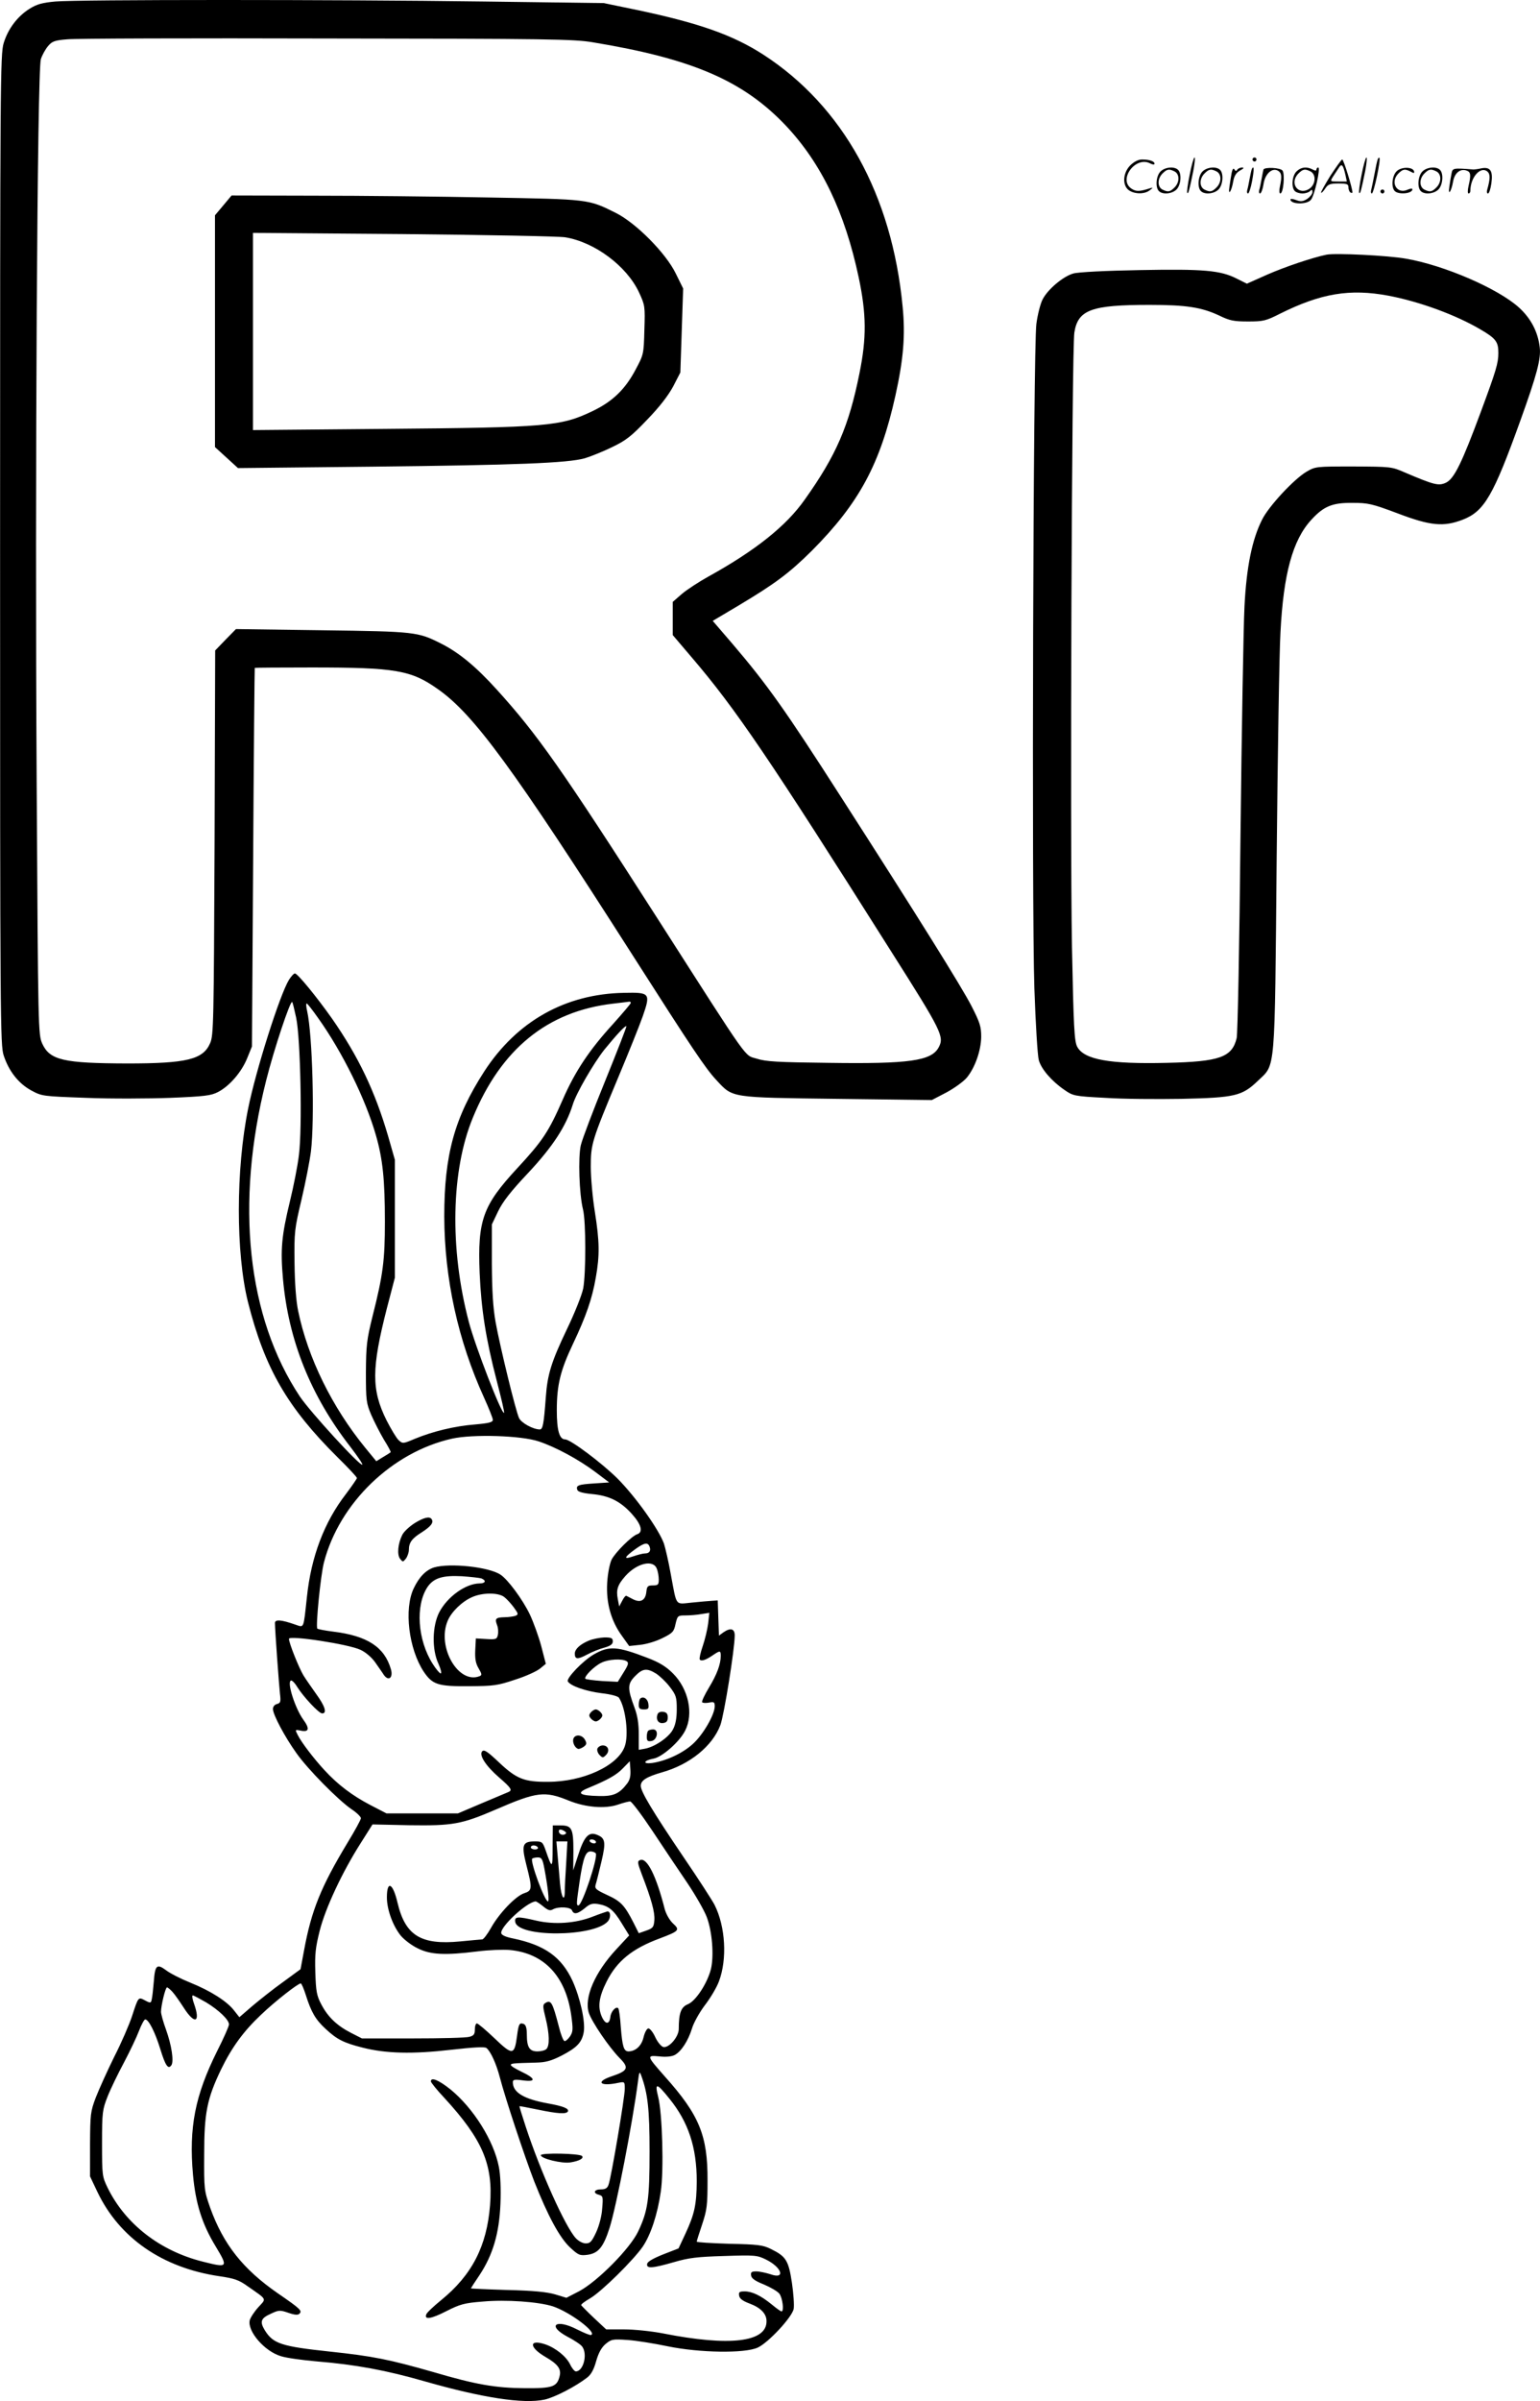 <svg version="1.0" xmlns="http://www.w3.org/2000/svg"
 width="770" height="1200" viewBox="0 0 770.291 1200.586"
 preserveAspectRatio="xMidYMid meet">
<g transform="translate(-1.5,1200.751) scale(0.1,-0.1)"
fill="#000000" stroke="none">
<path d="M292 12000 c-66 -6 -92 -13 -129 -36 -61 -38 -108 -100 -130 -172
-17 -54 -18 -198 -18 -2532 0 -2362 1 -2478 18 -2530 26 -79 74 -140 138 -175
54 -29 56 -29 275 -37 122 -5 311 -4 420 0 172 7 204 11 239 29 58 30 118 100
146 169 l24 59 6 945 c3 520 7 946 8 948 0 1 128 2 284 2 420 0 498 -13 633
-109 179 -126 375 -393 974 -1331 299 -468 363 -564 419 -624 83 -89 65 -86
604 -93 l473 -6 73 38 c39 21 85 54 102 74 41 50 71 135 72 204 0 51 -6 71
-49 155 -49 95 -269 448 -654 1047 -277 432 -367 559 -542 764 l-98 114 128
76 c184 110 254 162 368 275 236 237 342 433 418 776 40 181 50 300 36 443
-53 560 -299 1004 -698 1262 -151 97 -317 156 -623 221 l-174 36 -605 8 c-733
10 -2023 10 -2138 0z m2688 -204 c498 -82 753 -192 966 -417 178 -189 295
-433 364 -758 39 -184 40 -303 4 -480 -53 -264 -116 -410 -274 -632 -92 -131
-246 -254 -481 -384 -47 -26 -107 -65 -133 -87 l-46 -40 0 -83 0 -83 97 -114
c217 -254 385 -501 995 -1467 255 -402 267 -427 238 -481 -36 -67 -147 -83
-551 -77 -253 3 -313 6 -359 21 -64 20 -26 -34 -490 691 -489 763 -607 930
-810 1154 -105 116 -190 186 -280 231 -115 58 -128 60 -595 66 l-430 6 -52
-53 -52 -54 -3 -960 c-4 -904 -5 -963 -22 -1003 -35 -82 -116 -102 -415 -102
-318 1 -387 16 -425 99 -20 46 -21 56 -28 1311 -9 1505 3 3556 21 3612 7 21
23 50 36 65 20 24 33 29 97 34 40 4 624 6 1298 4 1109 -1 1235 -3 1330 -19z
M1132 10981 l-42 -50 0 -579 0 -580 57 -52 58 -53 670 7 c724 8 979 18 1065
42 30 9 92 34 137 56 69 33 97 55 175 137 62 64 105 120 130 166 l36 70 7 210
7 210 -37 75 c-49 101 -198 252 -300 303 -138 69 -133 68 -635 77 -250 5 -642
9 -871 9 l-416 1 -41 -49z m1710 -160 c147 -24 307 -143 369 -275 30 -65 31
-69 27 -189 -3 -120 -4 -123 -43 -196 -53 -101 -117 -162 -218 -210 -158 -75
-222 -81 -1034 -88 l-663 -6 0 493 0 493 753 -6 c413 -4 778 -11 809 -16z
M5966 11134 c-10 -47 -15 -88 -12 -91 5 -6 9 7 30 110 7 37 10 67 6 67 -4 0
-15 -39 -24 -86z M6280 11210 c0 -5 5 -10 10 -10 6 0 10 5 10 10 0 6 -4 10
-10 10 -5 0 -10 -4 -10 -10z M6826 11134 c-10 -47 -15 -88 -12 -91 5 -6 9 7
30 110 7 37 10 67 6 67 -4 0 -15 -39 -24 -86z M6906 11209 c-3 -8 -10 -41 -16
-74 -6 -33 -14 -68 -16 -77 -3 -10 -1 -18 3 -18 10 0 46 171 38 178 -2 3 -7
-1 -9 -9z M5669 11181 c-38 -38 -41 -101 -7 -125 29 -20 79 -20 104 0 18 14
18 15 1 10 -53 -17 -69 -17 -92 -2 -69 45 21 166 94 126 12 -6 21 -7 21 -1 0
12 -25 21 -62 21 -19 0 -39 -10 -59 -29z M6670 11129 c-28 -45 -49 -83 -47
-85 2 -3 12 7 21 21 14 21 24 25 66 25 43 0 50 -3 50 -19 0 -11 5 -23 10 -26
6 -3 10 -3 10 1 0 20 -44 164 -51 164 -4 0 -30 -37 -59 -81z m75 4 l7 -33 -42
0 c-42 0 -42 0 -28 23 8 12 21 32 29 44 15 25 22 18 34 -34z M5820 11150 c-22
-22 -27 -79 -8 -98 19 -19 66 -14 88 8 22 22 27 79 8 98 -19 19 -66 14 -88 -8z
m71 0 c25 -14 25 -54 -1 -80 -23 -23 -33 -24 -61 -10 -25 14 -25 54 1 80 23
23 33 24 61 10z M6030 11150 c-22 -22 -27 -79 -8 -98 19 -19 66 -14 88 8 22
22 27 79 8 98 -19 19 -66 14 -88 -8z m71 0 c25 -14 25 -54 -1 -80 -23 -23 -33
-24 -61 -10 -25 14 -25 54 1 80 23 23 33 24 61 10z M6176 11144 c-3 -16 -8
-47 -11 -69 -8 -51 10 -26 19 27 5 27 15 42 34 53 18 10 22 14 10 15 -9 0 -20
-5 -24 -11 -5 -8 -9 -8 -14 1 -5 8 -10 3 -14 -16z M6277 11163 c-2 -4 -7 -26
-11 -48 -4 -22 -9 -48 -12 -57 -3 -10 -1 -18 4 -18 4 0 14 28 20 62 11 58 10
81 -1 61z M6335 11160 c-1 -3 -5 -23 -9 -45 -4 -22 -9 -48 -12 -57 -3 -10 -1
-18 4 -18 5 0 13 20 17 45 7 53 44 87 74 68 17 -11 19 -28 8 -80 -4 -18 -3
-33 2 -33 16 0 24 99 11 115 -12 14 -87 18 -95 5z M6500 11150 c-22 -22 -27
-79 -8 -98 7 -7 24 -12 38 -12 14 0 31 5 38 12 9 9 12 8 12 -5 0 -9 -12 -24
-26 -34 -21 -13 -32 -15 -55 -6 -16 6 -29 8 -29 3 0 -24 81 -27 102 -2 18 19
50 162 37 162 -5 0 -9 -5 -9 -10 0 -7 -6 -7 -19 0 -30 16 -59 12 -81 -10z m71
0 c29 -16 25 -65 -6 -86 -56 -37 -103 28 -55 76 23 23 33 24 61 10z M7001
11151 c-23 -23 -28 -80 -9 -99 19 -19 88 -13 88 9 0 5 -11 4 -24 -2 -54 -25
-89 38 -46 81 23 23 33 24 62 9 16 -9 19 -8 16 3 -8 22 -64 22 -87 -1z M7130
11150 c-22 -22 -27 -79 -8 -98 19 -19 66 -14 88 8 22 22 27 79 8 98 -19 19
-66 14 -88 -8z m71 0 c25 -14 25 -54 -1 -80 -23 -23 -33 -24 -61 -10 -25 14
-25 54 1 80 23 23 33 24 61 10z M7276 11141 c-3 -14 -8 -44 -11 -66 -8 -51 10
-26 19 27 8 41 35 63 66 53 22 -7 24 -21 11 -77 -5 -22 -5 -38 0 -38 5 0 9 6
9 13 0 68 51 125 85 97 15 -13 15 -35 -1 -92 -3 -10 -1 -18 4 -18 6 0 13 23
17 50 9 63 -5 84 -49 76 -17 -4 -35 -6 -41 -6 -101 8 -104 7 -109 -19z M6920
11050 c0 -5 5 -10 10 -10 6 0 10 5 10 10 0 6 -4 10 -10 10 -5 0 -10 -4 -10
-10z M6650 10734 c-68 -14 -206 -60 -297 -100 l-101 -45 -50 25 c-82 42 -166
49 -487 43 -170 -3 -307 -10 -331 -17 -51 -14 -129 -80 -154 -130 -11 -21 -25
-76 -31 -122 -16 -121 -24 -2905 -10 -3323 6 -176 16 -337 22 -358 12 -45 65
-106 128 -149 43 -30 49 -32 205 -40 89 -6 260 -7 381 -5 268 6 303 14 383 91
88 85 83 22 93 1106 5 520 13 1031 19 1135 15 293 61 462 154 563 62 68 105
86 206 85 78 0 97 -4 225 -52 165 -63 231 -69 327 -32 108 42 153 120 289 498
81 225 103 306 96 364 -9 77 -44 144 -103 198 -104 95 -374 212 -566 245 -88
16 -353 29 -398 20z m310 -205 c158 -30 339 -97 461 -169 77 -45 89 -62 89
-117 0 -51 -11 -88 -87 -293 -96 -259 -134 -336 -175 -356 -37 -17 -58 -12
-208 52 -64 28 -69 28 -255 29 -189 0 -190 0 -236 -27 -62 -37 -188 -172 -221
-239 -50 -99 -78 -236 -88 -434 -5 -99 -14 -616 -20 -1150 -5 -533 -14 -987
-19 -1008 -23 -96 -85 -118 -348 -124 -288 -7 -416 16 -450 81 -14 27 -18 96
-26 501 -10 572 -1 2985 12 3070 18 114 86 138 376 138 184 0 260 -12 348 -53
53 -26 74 -30 145 -30 76 0 89 3 160 39 205 102 349 126 542 90z M1460 7108
c-46 -75 -166 -454 -204 -643 -62 -305 -62 -723 -1 -968 84 -332 197 -527 449
-777 53 -52 96 -98 96 -103 0 -4 -25 -40 -55 -80 -109 -141 -174 -314 -195
-514 -18 -164 -13 -154 -58 -139 -71 25 -102 27 -102 8 0 -33 20 -307 25 -353
5 -41 3 -47 -15 -52 -12 -3 -20 -13 -20 -25 0 -28 59 -139 117 -220 56 -80
209 -235 276 -281 26 -17 47 -38 47 -45 0 -7 -30 -62 -66 -121 -134 -222 -182
-340 -219 -543 l-17 -91 -86 -63 c-48 -34 -117 -89 -154 -120 l-66 -57 -26 33
c-35 46 -118 99 -220 140 -47 19 -102 47 -121 62 -46 34 -55 25 -61 -57 -3
-35 -7 -74 -10 -87 -4 -21 -6 -22 -34 -7 -34 18 -33 19 -65 -79 -14 -42 -53
-133 -89 -203 -35 -71 -76 -162 -92 -203 -27 -71 -28 -84 -29 -235 l0 -160 37
-78 c110 -230 325 -379 609 -421 76 -11 99 -19 142 -50 100 -70 95 -60 54
-105 -20 -22 -39 -51 -43 -65 -13 -55 74 -156 156 -180 28 -9 109 -20 178 -26
196 -16 351 -45 542 -100 287 -82 493 -114 599 -91 50 11 155 65 214 111 19
15 33 41 44 82 12 41 26 67 47 85 29 24 35 25 111 20 44 -3 135 -18 202 -32
157 -32 383 -36 448 -6 53 24 173 153 180 194 3 18 -1 77 -9 131 -17 112 -30
131 -105 168 -40 20 -66 23 -208 26 -90 3 -163 7 -163 11 0 3 12 42 27 86 24
72 27 95 27 220 1 224 -41 327 -214 520 -91 103 -92 106 -28 100 34 -4 62 -1
78 7 33 18 67 71 86 132 8 28 37 80 64 116 28 36 60 90 71 120 42 111 33 274
-22 383 -12 23 -81 130 -154 237 -157 232 -215 329 -215 358 0 27 29 45 105
67 140 39 253 131 293 236 19 51 72 381 72 449 0 34 -21 40 -57 15 l-22 -16
-3 88 -3 88 -30 -2 c-16 -1 -62 -5 -101 -9 -84 -8 -73 -22 -104 143 -11 62
-27 130 -34 152 -26 72 -143 236 -233 326 -80 79 -235 195 -261 195 -29 0 -42
45 -42 145 0 128 18 200 81 333 65 137 96 226 114 331 20 111 19 181 -5 331
-11 69 -20 169 -20 223 0 114 4 128 138 449 50 119 105 256 122 304 40 115 36
120 -93 117 -294 -5 -537 -142 -700 -393 -149 -231 -200 -417 -200 -725 1
-312 69 -621 199 -906 24 -53 44 -103 44 -111 0 -12 -19 -17 -87 -23 -104 -8
-213 -35 -301 -71 -61 -26 -63 -26 -83 -8 -11 10 -38 55 -61 100 -76 153 -75
259 2 560 l40 153 0 294 0 295 -34 119 c-66 225 -148 397 -281 588 -77 109
-172 225 -185 225 -6 0 -19 -15 -30 -32z m36 -189 c22 -102 31 -554 14 -686
-6 -53 -27 -158 -45 -232 -42 -173 -48 -241 -35 -387 27 -307 138 -585 338
-842 35 -46 62 -85 59 -88 -10 -10 -260 263 -312 340 -264 397 -325 965 -169
1581 40 159 121 401 130 392 3 -2 11 -37 20 -78z m1674 74 c0 -5 -41 -52 -89
-106 -118 -129 -190 -237 -251 -377 -71 -162 -101 -207 -228 -344 -172 -186
-199 -259 -188 -525 8 -182 31 -329 86 -540 22 -85 39 -156 36 -158 -11 -11
-144 332 -176 454 -97 368 -89 758 20 1022 141 343 373 532 701 570 41 5 77 9
82 10 4 0 7 -2 7 -6z m-1564 -76 c122 -171 238 -407 289 -586 34 -118 45 -221
45 -432 0 -192 -9 -265 -62 -474 -29 -117 -32 -145 -33 -280 0 -141 2 -154 27
-213 15 -34 43 -89 63 -123 21 -33 36 -62 34 -63 -2 -2 -19 -13 -38 -24 l-34
-21 -55 67 c-166 203 -288 451 -336 685 -10 47 -17 137 -18 239 -2 156 0 170
35 318 20 85 41 193 47 240 19 158 8 582 -19 702 -5 21 -6 38 -2 38 3 0 29
-33 57 -73z m1436 -314 c-60 -147 -115 -292 -122 -322 -14 -61 -8 -245 11
-321 15 -60 15 -319 1 -395 -7 -34 -43 -124 -82 -205 -77 -161 -97 -225 -105
-338 -10 -135 -15 -162 -30 -162 -34 0 -93 33 -104 57 -17 36 -95 357 -117
478 -13 73 -18 152 -19 295 l0 195 31 65 c23 48 63 100 153 195 122 131 187
231 221 340 17 56 103 204 157 273 59 72 105 123 111 118 2 -2 -46 -125 -106
-273z m-332 -1803 c86 -29 199 -90 283 -153 l69 -52 -75 -5 c-80 -5 -93 -10
-84 -33 3 -9 29 -16 72 -20 87 -8 143 -36 200 -99 48 -53 58 -92 27 -102 -27
-9 -108 -89 -128 -127 -9 -19 -19 -67 -22 -115 -6 -101 19 -192 75 -268 l35
-49 55 6 c31 3 81 18 112 34 51 25 57 32 65 71 10 41 11 42 50 42 23 0 59 3
80 7 l39 6 -6 -54 c-4 -30 -16 -80 -27 -112 -11 -32 -18 -62 -15 -67 7 -11 31
-3 67 22 34 23 38 23 38 -4 0 -42 -19 -93 -59 -159 -21 -35 -37 -68 -34 -73 3
-4 18 -5 34 -2 25 5 29 3 29 -18 0 -42 -59 -144 -111 -190 -51 -46 -133 -84
-203 -94 -49 -6 -42 13 8 22 43 8 130 84 158 140 43 84 17 208 -61 286 -35 35
-68 55 -128 78 -151 58 -191 61 -268 17 -55 -32 -139 -120 -130 -135 14 -23
90 -49 169 -59 45 -5 83 -15 87 -23 34 -51 50 -189 28 -245 -36 -96 -209 -175
-383 -175 -119 -1 -158 15 -244 96 -56 53 -75 67 -85 57 -18 -18 17 -73 84
-131 61 -53 68 -64 47 -73 -7 -3 -67 -28 -133 -56 l-120 -51 -178 0 -179 0
-81 42 c-90 47 -163 102 -229 174 -52 56 -115 138 -134 176 -14 27 -14 28 15
22 42 -9 46 10 12 56 -40 56 -81 183 -62 194 5 4 20 -11 32 -31 32 -51 109
-133 125 -133 26 0 14 37 -29 96 -23 33 -53 75 -65 95 -23 39 -72 161 -72 182
0 19 300 -27 358 -55 26 -12 56 -38 73 -62 15 -22 36 -51 44 -64 24 -33 47
-13 35 29 -32 111 -118 167 -288 188 -41 5 -76 12 -80 15 -9 10 16 265 33 331
77 297 341 552 641 619 103 23 346 16 434 -14z m554 -526 c8 -21 -1 -34 -23
-34 -10 0 -37 -7 -60 -15 -49 -17 -45 -5 11 36 46 33 63 36 72 13z m36 -110
c6 -14 10 -39 10 -55 0 -25 -4 -29 -29 -29 -26 0 -30 -4 -33 -31 -4 -43 -28
-57 -65 -39 -15 8 -31 16 -35 18 -4 2 -13 -9 -21 -25 l-15 -28 -7 37 c-9 46
-1 71 38 115 57 64 139 84 157 37z m-151 -463 c12 -7 9 -18 -15 -56 l-29 -47
-78 4 c-42 3 -80 8 -84 11 -9 10 43 63 81 81 34 17 103 21 125 7z m148 -62
c18 -12 49 -41 68 -66 32 -42 35 -52 35 -112 0 -45 -6 -77 -19 -101 -20 -39
-89 -86 -138 -96 l-33 -6 0 76 c0 53 -6 94 -21 134 -36 97 -36 119 2 158 38
39 59 42 106 13z m-144 -548 c-40 -53 -69 -66 -143 -64 -95 2 -114 14 -58 38
106 44 146 67 178 100 l35 36 3 -42 c2 -30 -2 -50 -15 -68z m-293 -87 c84 -34
181 -42 246 -20 26 9 53 16 61 16 7 0 57 -66 111 -147 54 -82 133 -199 175
-261 41 -61 85 -138 97 -170 27 -71 37 -192 21 -260 -18 -71 -75 -159 -115
-176 -35 -14 -46 -45 -46 -124 0 -39 -49 -96 -77 -90 -10 2 -28 23 -40 48 -11
25 -27 45 -35 45 -7 0 -18 -19 -24 -44 -10 -43 -39 -70 -75 -71 -24 0 -31 23
-39 122 -3 48 -9 91 -13 94 -11 11 -36 -16 -39 -43 -5 -41 -26 -39 -44 3 -20
48 -13 97 25 173 52 103 128 165 266 216 98 37 102 42 66 75 -17 16 -34 46
-41 71 -43 169 -89 259 -123 246 -15 -6 -14 -13 9 -74 47 -122 65 -187 62
-227 -3 -35 -7 -40 -41 -52 l-37 -13 -26 52 c-45 88 -64 108 -132 139 -56 26
-63 32 -58 51 4 12 17 64 29 115 24 102 20 120 -27 137 -38 13 -61 -14 -90
-106 l-24 -74 1 97 c0 113 -8 128 -64 128 l-39 0 -1 -107 c0 -111 -2 -112 -34
-20 -16 45 -18 47 -55 47 -62 0 -68 -17 -42 -119 30 -117 29 -127 -11 -140
-43 -14 -126 -101 -166 -173 -18 -32 -38 -58 -44 -58 -7 0 -56 -5 -110 -10
-197 -19 -275 29 -314 194 -23 99 -53 113 -53 26 0 -61 30 -143 70 -192 17
-20 55 -49 85 -63 64 -32 137 -35 298 -15 55 7 127 10 162 7 171 -16 279 -130
307 -325 10 -72 9 -84 -6 -107 -10 -14 -22 -25 -28 -23 -6 2 -19 35 -28 73
-32 122 -39 135 -69 116 -12 -8 -11 -19 3 -75 19 -77 21 -137 4 -154 -7 -7
-27 -12 -45 -12 -40 0 -53 21 -53 85 0 32 -5 47 -15 52 -22 8 -26 2 -34 -60
-13 -97 -22 -98 -112 -12 -43 41 -83 75 -89 75 -5 0 -10 -13 -10 -30 0 -24 -5
-31 -27 -37 -16 -5 -143 -8 -283 -8 l-255 0 -55 28 c-70 36 -115 79 -148 142
-23 43 -27 65 -30 160 -3 93 1 125 22 209 29 114 113 293 204 436 l60 95 183
-4 c218 -3 261 4 435 79 205 89 244 93 364 44z m-21 -153 c9 -6 10 -11 2 -15
-13 -8 -31 1 -31 15 0 11 11 11 29 0z m156 -51 c3 -5 -1 -10 -9 -10 -8 0 -18
5 -21 10 -3 6 1 10 9 10 8 0 18 -4 21 -10z m-148 -107 c-4 -58 -7 -121 -7
-140 0 -61 -18 -34 -24 37 -3 39 -9 102 -12 140 l-6 70 28 0 27 0 -6 -107z
m-142 77 c3 -5 -3 -10 -14 -10 -12 0 -21 5 -21 10 0 6 6 10 14 10 8 0 18 -4
21 -10z m290 -30 c12 -19 -68 -260 -87 -260 -11 0 -10 9 6 120 18 119 30 150
55 150 11 0 23 -5 26 -10z m-257 -77 c17 -90 25 -163 18 -163 -17 0 -91 202
-79 214 4 3 16 6 28 6 19 0 24 -8 33 -57z m-6 -188 c23 -19 34 -23 48 -15 29
16 90 12 96 -5 9 -22 28 -18 64 11 25 22 38 25 66 21 53 -9 78 -29 119 -97
l37 -60 -64 -69 c-108 -116 -162 -242 -138 -318 16 -47 101 -172 154 -226 49
-49 42 -64 -38 -91 -85 -28 -61 -53 32 -33 31 6 32 6 32 -30 0 -43 -68 -445
-81 -479 -6 -18 -16 -24 -39 -24 -34 0 -41 -19 -9 -27 20 -6 21 -11 16 -68 -2
-37 -15 -86 -30 -119 -22 -47 -30 -56 -52 -56 -15 0 -36 11 -50 26 -52 56
-177 333 -251 559 -18 55 -32 100 -31 101 1 1 43 -7 92 -17 101 -21 141 -23
150 -10 8 15 -22 27 -100 41 -121 22 -175 55 -175 106 0 13 8 15 51 9 68 -9
63 10 -9 44 -29 14 -52 28 -52 33 0 8 10 9 126 12 47 1 75 8 128 35 77 40 102
66 111 119 8 52 -18 169 -56 254 -56 121 -140 180 -299 213 -35 7 -56 16 -58
26 -6 32 128 156 172 159 4 0 21 -11 38 -25z m-1188 -442 c27 -86 49 -124 99
-170 57 -53 90 -70 185 -94 117 -30 251 -33 442 -11 115 13 169 16 178 9 21
-17 49 -78 67 -147 27 -104 124 -396 172 -520 68 -172 127 -282 180 -331 41
-38 48 -41 87 -36 54 8 79 38 110 135 35 112 115 525 142 732 6 49 8 52 16 30
33 -89 42 -170 42 -380 0 -238 -8 -297 -57 -400 -40 -85 -202 -249 -295 -299
l-64 -33 -56 17 c-41 12 -108 19 -239 22 -101 3 -183 7 -183 8 0 1 19 31 43
66 67 101 99 209 105 357 3 74 0 147 -8 185 -25 130 -127 293 -242 387 -59 47
-98 63 -98 40 0 -5 30 -43 67 -82 192 -209 245 -334 229 -537 -16 -204 -90
-349 -245 -475 -38 -31 -72 -63 -74 -71 -11 -28 24 -23 100 16 69 35 91 41
181 48 118 11 282 -1 353 -24 86 -29 223 -132 190 -143 -5 -2 -36 11 -70 28
-107 55 -152 19 -47 -37 33 -17 66 -39 73 -49 28 -38 6 -124 -32 -124 -6 0
-19 15 -28 34 -19 40 -72 83 -124 101 -83 28 -83 -14 -1 -62 64 -37 81 -61 72
-97 -13 -53 -35 -61 -173 -60 -149 1 -246 18 -460 81 -221 63 -300 79 -516
102 -243 26 -284 39 -326 107 -26 43 -20 60 32 83 38 18 45 18 86 4 31 -11 48
-12 55 -5 15 15 8 23 -107 102 -175 121 -273 245 -339 428 -30 86 -31 90 -30
267 0 207 14 278 84 424 54 111 112 191 200 274 70 67 185 157 199 157 4 0 15
-26 25 -57z m-667 15 c12 -13 37 -49 57 -80 55 -86 85 -74 51 21 -8 22 -11 41
-6 41 4 0 34 -16 67 -35 64 -39 114 -87 114 -110 0 -9 -26 -68 -59 -133 -111
-223 -142 -382 -121 -619 13 -143 45 -246 114 -359 63 -105 61 -107 -66 -75
-214 54 -386 188 -475 369 -27 56 -28 61 -28 222 0 156 2 169 28 235 15 38 52
114 82 170 29 55 63 126 75 158 12 31 26 57 31 57 17 0 49 -63 75 -147 26 -85
40 -105 56 -82 13 20 1 100 -27 178 -14 38 -25 78 -25 89 0 31 22 122 30 122
4 0 16 -10 27 -22z m2486 -534 c95 -117 137 -243 137 -414 -1 -116 -11 -163
-56 -260 l-35 -75 -77 -30 c-50 -20 -78 -36 -80 -47 -5 -25 25 -23 133 8 75
22 117 27 252 31 153 5 165 4 208 -17 82 -40 101 -102 23 -74 -22 7 -54 14
-70 14 -24 0 -29 -4 -26 -21 2 -14 20 -27 63 -44 33 -14 68 -34 78 -46 16 -20
25 -89 11 -89 -4 0 -25 15 -48 34 -55 45 -99 66 -136 66 -26 0 -31 -3 -28 -21
2 -15 18 -27 53 -40 56 -21 85 -52 84 -89 0 -104 -185 -126 -518 -60 -57 11
-143 20 -193 20 l-91 0 -61 57 c-34 32 -62 61 -64 64 -2 4 18 19 44 34 57 33
217 191 264 259 40 59 74 162 90 274 16 105 8 394 -13 475 -18 72 -8 71 56 -9z
M2088 4391 c-26 -17 -53 -42 -61 -58 -22 -44 -27 -99 -11 -120 14 -17 14 -17
29 1 8 11 15 31 15 44 0 36 15 57 65 88 45 29 60 48 49 65 -10 16 -39 9 -86
-20z M2186 4170 c-41 -13 -75 -48 -102 -105 -49 -103 -25 -302 50 -416 44 -65
71 -74 226 -73 124 1 143 3 232 33 54 17 110 43 125 56 l28 23 -23 89 c-13 48
-39 120 -57 158 -36 75 -110 175 -147 199 -59 39 -253 59 -332 36z m237 -55
c26 -11 20 -25 -10 -25 -69 -1 -160 -66 -201 -144 -35 -68 -38 -186 -4 -258
12 -27 17 -48 11 -48 -5 0 -23 21 -40 48 -76 120 -87 292 -26 384 31 45 75 59
172 54 44 -3 88 -8 98 -11z m114 -93 c12 -9 34 -33 48 -52 23 -32 24 -35 8
-42 -10 -3 -34 -7 -54 -7 -45 -1 -50 -7 -38 -39 6 -14 7 -37 4 -50 -5 -21 -10
-23 -58 -20 l-52 3 -3 -58 c-2 -44 2 -67 17 -92 17 -29 17 -34 4 -39 -106 -41
-214 147 -159 277 18 44 71 96 121 118 52 24 133 24 162 1z M2960 3804 c-45
-19 -70 -43 -70 -65 0 -29 14 -30 61 -5 24 13 63 29 87 35 31 9 42 17 42 31 0
17 -7 20 -42 20 -24 -1 -59 -8 -78 -16z M2970 3445 c-10 -12 -10 -18 0 -30 7
-8 18 -15 25 -15 7 0 18 7 25 15 10 12 10 18 0 30 -7 8 -18 15 -25 15 -7 0
-18 -7 -25 -15z M2883 3314 c-6 -17 6 -45 23 -51 5 -2 18 3 28 10 15 11 17 17
7 35 -14 26 -49 29 -58 6z M3003 3264 c-3 -8 2 -23 11 -32 15 -15 17 -15 32 0
21 21 11 48 -16 48 -11 0 -23 -7 -27 -16z M3217 3514 c-4 -4 -7 -18 -7 -31 0
-18 5 -23 26 -23 22 0 25 4 22 27 -3 27 -26 41 -41 27z M3304 3436 c-10 -26 4
-48 28 -44 17 2 23 10 23 28 0 18 -6 26 -23 28 -13 2 -25 -3 -28 -12z M3257
3353 c-4 -3 -7 -17 -7 -30 0 -20 5 -24 23 -21 30 4 39 58 9 58 -10 0 -22 -3
-25 -7z M2980 2424 c-86 -34 -193 -41 -283 -20 -94 22 -109 21 -105 -6 11 -78
392 -77 463 2 16 18 15 51 -2 50 -4 -1 -37 -12 -73 -26z M2720 1231 c0 -17
106 -43 148 -36 45 7 69 21 58 32 -12 13 -206 17 -206 4z"/>
</g>
</svg>
